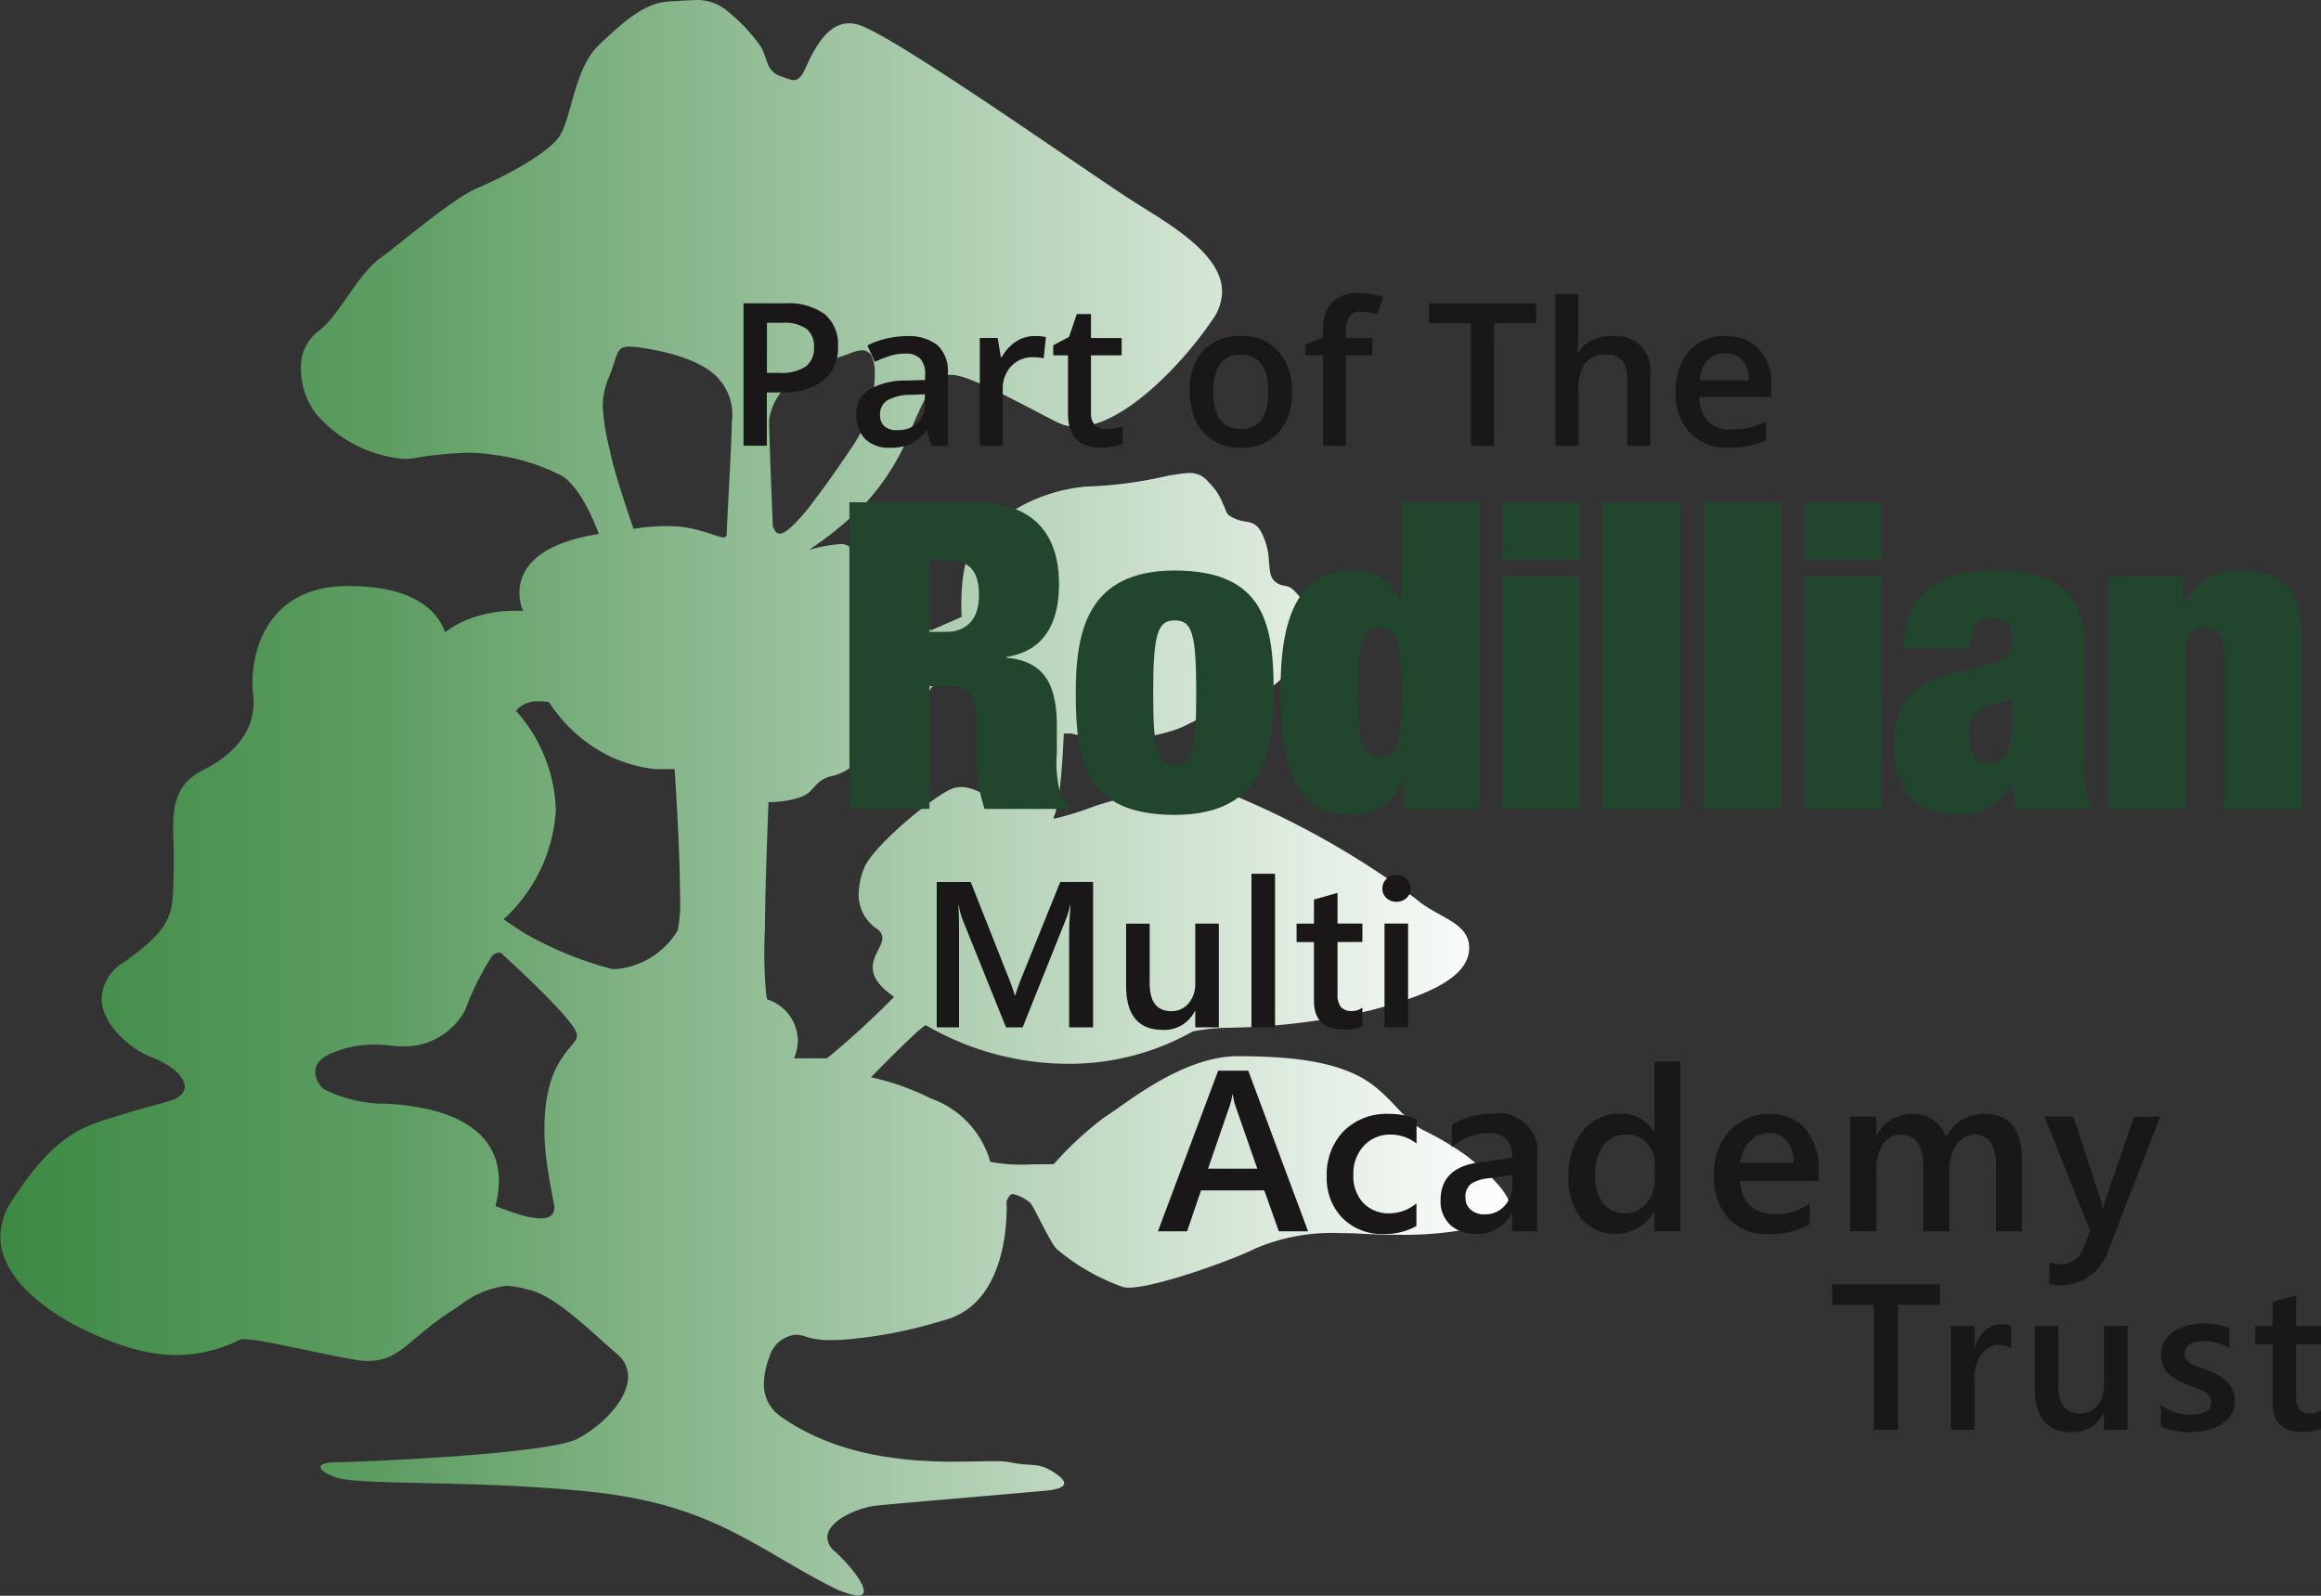 <svg xmlns="http://www.w3.org/2000/svg" xmlns:xlink="http://www.w3.org/1999/xlink" width="128" height="88" viewBox="0 0 128 88">
  <rect x="0" y="0" width="128" height="88" fill="#333333" stroke="none"/>
  <defs>
    <linearGradient id="linear-gradient" y1="1" x2="1" y2="1" gradientUnits="objectBoundingBox">
      <stop offset="0" stop-color="#3c8943"/>
      <stop offset="0.256" stop-color="#5d9d62"/>
      <stop offset="1" stop-color="#fff"/>
    </linearGradient>
  </defs>
  <g id="Group_363" data-name="Group 363" transform="translate(-67.443 -340.902)">
    <g id="Group_46" data-name="Group 46" transform="translate(67.443 340.902)">
      <path id="Path_32" data-name="Path 32" d="M94.994,393.442h0a.38.38,0,0,1,.075.008c.1.1,3.943,3.559,4.184,4.449a.579.579,0,0,1-.165.495,3.347,3.347,0,0,1-.22.275c-.051.063-.106.129-.162.2-.165.223-.305.421-.428.624a5.087,5.087,0,0,0-.425.935v0a7.939,7.939,0,0,0-.326,1.525,12.869,12.869,0,0,0,.039,2.807c.1.836.256,1.667.42,2.475h0l0,.02c.126.625-.209.832-.716.834h-.006a2.606,2.606,0,0,1-.4-.034l-.088-.014-.029,0A6.476,6.476,0,0,1,96,407.85l-.229-.074-.027-.009c-.209-.07-.407-.142-.584-.208l-.045-.016-.249-.095H94.86l-.045-.017-.014-.005-.034-.013h0a5.8,5.8,0,0,0,.192-1.386c0-1.6-.874-3.967-6.228-4.261h0c-.035,0-.07,0-.106,0h-.185a7.5,7.5,0,0,1-3.123-.8l-.032-.023-.008-.006-.043-.034a1.272,1.272,0,0,1-.408-.88c0-.334.184-.693.752-.968h0a5.721,5.721,0,0,1,2.507-.546h.03a7.933,7.933,0,0,1,.875.052h.006l.114.014a3.447,3.447,0,0,0,.433.026,3.8,3.8,0,0,0,3.545-1.977,15.689,15.689,0,0,1,1.474-2.977l.008-.009.021-.023.008-.008a.568.568,0,0,1,.362-.172H95m2.165-13.859h.025a2.794,2.794,0,0,1,.529.044,8.394,8.394,0,0,0,2.881,2.738,7.58,7.58,0,0,0,3.019.959h1.028s.3,4.378.3,7.027a7.715,7.715,0,0,1-.132,1.87,4.44,4.44,0,0,1-3.434,2.132,1.9,1.9,0,0,1-.2-.011,19.8,19.8,0,0,1-4.595-1.847c-.377-.2-1.371-.891-1.371-.891h0l.135-.125a8.861,8.861,0,0,0,2.746-5.888v-.014a8.574,8.574,0,0,0-2.2-5.472h0a1.581,1.581,0,0,1,.96-.513h.048l.128-.005h.127m12.748,5.555a5.675,5.675,0,0,0,1.591-.24c.892-.275.754-.855,1.68-1.164a2.832,2.832,0,0,0,1.989-1.437,3.549,3.549,0,0,1,1.784-1.677,2.371,2.371,0,0,0,1.68-1.505c.583-1.163,2.813-1.575,2.813-1.575h0a2.19,2.19,0,0,0-.138.77,1.86,1.86,0,0,0,.584,1.384,7.381,7.381,0,0,0,1.235,1.061h0s-.412,4.038-.584,4.312a.075.075,0,0,1-.065.035h-.006a1.867,1.867,0,0,1-.585-.286l-.075-.044-.045-.026-.013-.008-.062-.034h0l-.031-.017-.118-.063a2.528,2.528,0,0,0-1.054-.318h-.05a1.358,1.358,0,0,0-.466.084l-.016.005h0l-.051.02c-1.166.514-4.355,3.218-4.8,4.345a3.983,3.983,0,0,0-.306,1.448,2.246,2.246,0,0,0,.991,1.906.63.63,0,0,1,.315.516c0,.455-.535.968-.533,1.623,0,.461.269.993,1.179,1.626h0a46.631,46.631,0,0,1-3.7,3.388h-1.817a2.54,2.54,0,0,0,.209-1,2.423,2.423,0,0,0-1.684-2.249h0a1.891,1.891,0,0,1-.077-.45,25.108,25.108,0,0,1-.055-3.369c.014-1.54.055-3.074.11-4.611.046-1.426.089-2.453.089-2.453h.088m5.072-24.913h.011a.577.577,0,0,1,.537.374l.01.02.007.014a2.4,2.4,0,0,1,.137.912,7.207,7.207,0,0,1-1.3,4.084h0c-.819,1.215-1.473,2.133-2,2.821a10.926,10.926,0,0,1-1.235,1.449c-.336.322-.555.437-.708.437h-.02c-.182-.012-.265-.194-.347-.368l-.013-.026h0s-.006-.151-.017-.406q-.083-1.924-.146-3.85c-.025-.746-.043-1.369-.043-1.632h0a3.272,3.272,0,0,1,2.194-2.6c1.028-.136,1.1-.684,1.784-.89l.031-.01.028-.009.026-.008.028-.01.055-.018c.1-.034.193-.071.287-.107l.038-.014a2.367,2.367,0,0,1,.578-.162c.026,0,.055,0,.08,0h0m-12.841-.2h.083c.079,0,.165.01.263.02h.018c.055.007.115.014.178.023h.02c.134.019.285.043.453.072l.045.008h0c1.989.342,3.358.959,3.978,1.779a2.925,2.925,0,0,1,.618,2.259h0c0,1.026-.275,5.544-.275,6.092,0,.19-.049.264-.174.267h-.006a.59.59,0,0,1-.131-.018h0c-.275-.06-.753-.268-1.542-.455h0a6.586,6.586,0,0,0-1.483-.152h-.023a11.1,11.1,0,0,0-1.786.152s-1.1-3.147-1.3-4.312a12.718,12.718,0,0,1-.4-2.41,4.155,4.155,0,0,1,.334-1.627l.02-.05.008-.019.019-.046h0l.025-.065c.433-1.108.336-1.522,1.055-1.524h.006m3.582-19.1c-.444,0-.918.047-1.423.073-1.3.067-2.468,1.095-3.841,2.4s-1.509,4.107-2.194,5.065-3.018,2.19-4.459,2.8-4.115,2.944-5.418,3.9-2.263,3.217-3.429,4.038a2.481,2.481,0,0,0-.929,2.086,4.128,4.128,0,0,0,.723,2.295l.019.027.062.086a7.186,7.186,0,0,0,4.857,2.522h.085a2.925,2.925,0,0,0,.465-.035h0a19.98,19.98,0,0,1,2.99-.3h.055a8.105,8.105,0,0,1,1.148.079l.13.02h0a11.323,11.323,0,0,1,3.842,1.164c1.165.685,2.057,3.217,2.057,3.217h0c-3.724.575-4.381,2.18-4.381,3.245a2.555,2.555,0,0,0,.2,1h0c-.018,0-.165-.013-.406-.013h0c-.084,0-.178,0-.281.005a7.013,7.013,0,0,0-2.276.44h0l-.051.02-.067.027h0c-.066.028-.127.055-.186.082l-.015.007c-.077.036-.149.069-.214.1h0a4.755,4.755,0,0,0-.771.481h-.019c-.023-.006-.034-.048-.073-.133l0-.006c-.008-.017-.017-.036-.026-.055h0l-.01-.02c-.22-.443-1.054-2.305-5.175-2.31h-.231c-3.944.062-5.12,3.051-5.12,5.345a6.248,6.248,0,0,0,.043.746c.011.113.017.227.017.341,0,1.283-.745,2.692-2.76,3.7-1.466.732-1.677,1.86-1.676,3.245,0,.565.036,1.175.036,1.815,0,.137,0,.277-.005.417-.069,2.4.137,3.08-2.744,5.133a2.462,2.462,0,0,0-1.233,1.994c0,1.478,1.68,2.831,2.672,3.21,1.227.465,1.905,1.13,1.911,1.656a.566.566,0,0,1-.06.26c-.275.55-1.028.55-3.223,1.231s-3.7.89-6.241,4.79a3.613,3.613,0,0,0-.643,1.986c0,2.979,4.288,5.312,7.227,6.159a9.091,9.091,0,0,0,2.517.38h.023a7.973,7.973,0,0,0,3.421-.834.734.734,0,0,1,.076-.024h0a.764.764,0,0,1,.181-.017h0c.789,0,3.174.569,5.367,1h0l.12.024.025,0,.123.024.045.008.123.024.116.021.046.008.037.007a4.827,4.827,0,0,0,.84.081h.012c1.566,0,2.133-1.011,3.909-2.3l.092-.066c.071-.051.145-.1.22-.154l.012-.008.188-.127.015-.01.046-.03h0l.044-.029c.159-.1.31-.2.454-.292a5.2,5.2,0,0,1,2.627-1.124h.038A5.037,5.037,0,0,1,96.5,412l.119.028h0c1.44.342,3.223,2.122,4.869,3.559a1.586,1.586,0,0,1,.593,1.229c0,1.3-1.508,2.762-2.787,3.426-1.715.89-12.483,1.3-13.374,1.3-.481,0-.8.1-.8.266,0,.142.233.334.8.555,1.234.479,8.024.137,14.265.822s8.71,2.875,12.552,4.927l.041.021.02.01.045.024.037.019,0,0,.037.019.047.025.019.01.024.013c.081.042.159.081.235.118a4.86,4.86,0,0,0,1.417.52h.012c.033,0,.064,0,.094,0h0c.888,0-.286-1.54-1.278-2.432a1.051,1.051,0,0,1-.418-.775c0-.91,1.672-1.65,2.749-1.76,1.372-.137,7.888-.684,9.327-.821.709-.068.986-.22.986-.41s-.293-.44-.712-.685c-.823-.478-1.029-.206-2.332-.478l-.026-.006a4.553,4.553,0,0,0-.74-.043h-.309c-.2,0-.418.007-.653.012h-.08l-.345.007h-.055c-.231,0-.475.007-.729.007h0c-.147,0-.3,0-.449,0-2.618-.033-6.2-.39-9.15-2.455l-.08-.055a2.133,2.133,0,0,1-.9-1.81,4.21,4.21,0,0,1,.286-1.407l.005-.014.021-.055,0-.01a1.68,1.68,0,0,1,1.452-1.194h.014a1.609,1.609,0,0,1,.521.1h0l.036.013h0l.043.015a4.465,4.465,0,0,0,1.368.165h.006c.179,0,.37-.005.571-.015a24.687,24.687,0,0,0,5.158-.948l.026-.007.1-.027.165-.048.041-.012.275-.081c3.06-.922,3.3-4.9,3.3-6.135,0-.232-.009-.367-.009-.367h0s.137-.41.344-.41a2.125,2.125,0,0,1,.96.479c.205.2,1.028,2.052,1.44,2.53a11.681,11.681,0,0,0,3.7,2.122h0l.02.005a1.286,1.286,0,0,0,.275.025h0c1.4,0,5.225-1.347,6.725-2.035l.024-.011.055-.025.013-.006.11-.055h0l.046-.023h0a10.764,10.764,0,0,1,4.644-.855h.02q.492,0,1.009.026h.033l.123.007h0l.176.01c.579.031,1.189.049,1.809.049h.023a19.4,19.4,0,0,0,5.254-.608c.073-.021.144-.043.214-.065.551-.178.766-.462.767-.8,0-.955-1.735-2.324-2.344-2.831a16.534,16.534,0,0,0-2.538-1.506c-1.166-.685-1.851-2.053-3.358-2.874s-3.634-1.163-6.79-1.163-6.378,2.8-7.338,3.355a18.875,18.875,0,0,0-2.812,2.6s-.551.011-1.215.011h-.04a9.19,9.19,0,0,1-2.238-.139l-.006-.008a5.213,5.213,0,0,0-3.291-3.492,13.7,13.7,0,0,0-3.291-1.163h0s2.605-2.669,3.017-2.875l.076.043.124.069.029.015.04.023a15.661,15.661,0,0,0,7.5,1.98h.03a13.874,13.874,0,0,0,6.937-1.785l.007,0a11.19,11.19,0,0,1,2.125-.205,37.389,37.389,0,0,0,7.682-.959c2.881-.752,5.281-1.712,5.419-3.286,0-.055.007-.11.007-.161,0-1.43-1.766-1.657-2.957-2.713a47.083,47.083,0,0,0-9.67-5.544l-.08-.034a7.182,7.182,0,0,0-2.761-.495h-.029a15.648,15.648,0,0,0-4.121.66q-.269.076-.524.153l-.052.016h0l-.055.018-.013,0-.045.013-.024.008-.035.011-.3.1a18.175,18.175,0,0,1-2.178.68h0c-.068,0-.094-.025-.073-.081a.153.153,0,0,1,.011-.024h0c.412-.753.55-4.585.55-4.585h.412a12.01,12.01,0,0,0,2.263.342,10.778,10.778,0,0,0,3.017-.411c1.3-.342,1.234-.684,3.358-1.3a7.047,7.047,0,0,0,3.018-1.711,5.641,5.641,0,0,0,1.647-2.53,1.533,1.533,0,0,0,.114-.532c0-.535-.392-.871-.869-1.453-.618-.753-.687-.411-1.166-.684s-.412-.753-.481-1.164a3.762,3.762,0,0,0-.412-1.643c-.411-.753-.823-.479-1.44-.753s-.412-.342-.687-.821a3.1,3.1,0,0,0-.755-1.164l-.055-.058a1.288,1.288,0,0,0-1-.486h-.046a5.3,5.3,0,0,0-.639.069c-.11.016-.227.033-.355.051l-.049.007-.055.007h0a23.144,23.144,0,0,1-4.6.617,9.242,9.242,0,0,0-6.1,3.08c-.672.766-.771,2.468-.771,3.423,0,.411.018.683.018.683h0l-1.714.753s-1.167-1.711-2.194-3.011-1.989-1.3-2.331-1.643l-.006-.005a.692.692,0,0,0-.445-.107h0a7.614,7.614,0,0,0-1.659.3l-.08.023h0a19.037,19.037,0,0,0,3.087-2.533,12.968,12.968,0,0,0,2.606-4.243c.616-1.437,1.166-2.67,1.988-2.875h0a.754.754,0,0,1,.165-.007h0c.922,0,3.185,1.237,5.429,2.4l.018.01.042.021.024.012.077.04.04.02.08.041.024.012.1.051.028.014.042.02.01,0a2.33,2.33,0,0,0,1.022.226h0c.068,0,.137,0,.206-.007,2.45-.176,5.572-3.4,7.258-5.88l.03-.044a2.7,2.7,0,0,0,.515-1.515c.008-2.194-3.2-3.89-5.11-5.126-2.335-1.5-12.827-8.9-14.886-9.581h0a1.8,1.8,0,0,0-.564-.1h-.013c-1.533.01-2.243,2.269-2.58,2.815a.544.544,0,0,1-.058.08l-.007.008-.015.015-.035.034a.51.51,0,0,1-.347.183h-.006a.59.59,0,0,1-.117-.013,4.124,4.124,0,0,1-.515-.172l-.015-.006-.029-.011-.036-.013-.05-.018h0c-.754-.275-.686-.959-1.029-1.575a9.252,9.252,0,0,0-1.853-1.985,2.56,2.56,0,0,0-1.872-.62" transform="translate(-67.443 -340.902)" fill="url(#linear-gradient)"/>
      <g id="Layer_3" data-name="Layer 3" transform="translate(46.845 27.699)">
        <g id="Group_25" data-name="Group 25">
          <g id="Group_24" data-name="Group 24">
            <path id="Path_34" data-name="Path 34" d="M152.533,391.267h6.906c3.37,0,4.651,1.895,4.651,4.5,0,2.249-.881,3.718-2.895,4.026v.048c2.136.19,2.776,1.54,2.776,3.789v1.444a6.891,6.891,0,0,0,.214,2.345,1.151,1.151,0,0,0,.5.521v.236h-4.7a8.878,8.878,0,0,1-.427-3.22v-1.137c0-1.918-.381-2.415-1.448-2.415h-1.163v6.771h-4.413Zm4.413,7.149h.881c1.257,0,1.85-.8,1.85-2.013,0-1.375-.545-1.966-1.872-1.966h-.859Z" transform="translate(-152.533 -391.267)" fill="#22462d"/>
          </g>
        </g>
        <g id="Group_27" data-name="Group 27" transform="translate(12.482 3.763)">
          <g id="Group_26" data-name="Group 26">
            <path id="Path_35" data-name="Path 35" d="M180.662,411.585c-5.006,0-5.457-3.055-5.457-6.749,0-3.363.64-6.726,5.457-6.726,5.007,0,5.457,3.055,5.457,6.75,0,3.363-.641,6.725-5.457,6.725m0-2.747c.972,0,1.186-.757,1.186-3.978,0-3.245-.214-4-1.186-4-.949,0-1.187.758-1.187,4,0,3.22.238,3.978,1.187,3.978" transform="translate(-175.205 -398.11)" fill="#22462d"/>
          </g>
        </g>
        <g id="Group_29" data-name="Group 29" transform="translate(23.779)">
          <g id="Group_28" data-name="Group 28">
            <path id="Path_36" data-name="Path 36" d="M202.388,391.267h4.273v16.907h-4.129v-1.752h-.046a2.8,2.8,0,0,1-2.918,2.084c-2.871,0-3.843-2.273-3.843-7.009,0-4.831,1.566-6.465,3.937-6.465a2.553,2.553,0,0,1,2.681,1.776h.048v-5.541ZM201.2,405.333c.972,0,1.186-.805,1.186-3.552,0-2.771-.214-3.575-1.186-3.575-1,0-1.211.805-1.211,3.575,0,2.746.214,3.552,1.211,3.552" transform="translate(-195.725 -391.267)" fill="#22462d"/>
          </g>
        </g>
        <g id="Group_31" data-name="Group 31" transform="translate(35.999)">
          <g id="Group_30" data-name="Group 30">
            <path id="Path_37" data-name="Path 37" d="M217.922,391.267h4.271v3.173h-4.271Zm0,4.1h4.271v12.811h-4.271Z" transform="translate(-217.922 -391.267)" fill="#22462d"/>
          </g>
        </g>
        <g id="Group_33" data-name="Group 33" transform="translate(41.547)">
          <g id="Group_32" data-name="Group 32">
            <path id="Path_38" data-name="Path 38" d="M228,391.267h4.271v16.907H228Z" transform="translate(-228 -391.267)" fill="#22462d"/>
          </g>
        </g>
        <g id="Group_35" data-name="Group 35" transform="translate(47.1)">
          <g id="Group_34" data-name="Group 34">
            <path id="Path_39" data-name="Path 39" d="M238.086,391.267h4.271v16.907h-4.271Z" transform="translate(-238.086 -391.267)" fill="#22462d"/>
          </g>
        </g>
        <g id="Group_37" data-name="Group 37" transform="translate(52.652)">
          <g id="Group_36" data-name="Group 36">
            <path id="Path_40" data-name="Path 40" d="M248.171,391.267h4.271v3.173h-4.271Zm0,4.1h4.271v12.811h-4.271Z" transform="translate(-248.171 -391.267)" fill="#22462d"/>
          </g>
        </g>
        <g id="Group_39" data-name="Group 39" transform="translate(57.61 3.764)">
          <g id="Group_38" data-name="Group 38">
            <path id="Path_41" data-name="Path 41" d="M263.94,411.255a8.816,8.816,0,0,1-.261-1.444h-.048a3.022,3.022,0,0,1-2.894,1.776c-2.563,0-3.56-1.562-3.56-3.765,0-2.369.83-3.481,3.56-4.121l1.685-.4c.925-.213,1.257-.615,1.257-1.4s-.357-1.184-1.092-1.184c-.807,0-1.186.355-1.211,1.7h-3.7c0-3.671,2.965-4.311,4.912-4.311,2.989,0,5.078.782,5.078,4.121v6.253a6.106,6.106,0,0,0,.4,2.77Zm-.261-4.641v-1.54h-.048c-.238.33-.83.308-1.447.592a1.545,1.545,0,0,0-.878,1.657c0,.852.4,1.4,1.046,1.4.95,0,1.329-.71,1.329-2.107" transform="translate(-257.177 -398.112)" fill="#22462d"/>
          </g>
        </g>
        <g id="Group_41" data-name="Group 41" transform="translate(69.425 3.756)">
          <g id="Group_40" data-name="Group 40">
            <path id="Path_42" data-name="Path 42" d="M278.639,398.437h4.129V400h.047a3.136,3.136,0,0,1,3.109-1.895c1.872,0,3.346.734,3.346,3.481v9.662H285v-8.454c0-1.066-.284-1.516-1.046-1.516s-1.046.45-1.046,1.516v8.454h-4.271V398.437Z" transform="translate(-278.636 -398.097)" fill="#22462d"/>
          </g>
        </g>
      </g>
      <g id="Group_42" data-name="Group 42" transform="translate(51.66 48.185)">
        <path id="Path_43" data-name="Path 43" d="M169.9,437.358H168.58v-5.186q0-.637.078-1.56h-.023a5.44,5.44,0,0,1-.22.755l-2.4,5.991H165.1l-2.4-5.946a5.479,5.479,0,0,1-.213-.8h-.023q.045.481.045,1.571v5.174h-1.232v-8.014h1.875l2.111,5.335a8.172,8.172,0,0,1,.314.917h.027q.207-.632.336-.939l2.15-5.315H169.9Z" transform="translate(-161.278 -428.888)" fill="#1a1718"/>
        <path id="Path_44" data-name="Path 44" d="M185.362,439.234h-1.3v-.9h-.023a1.872,1.872,0,0,1-1.758,1.039q-2.033,0-2.033-2.436v-3.42h1.3V436.8q0,1.54,1.192,1.54a1.2,1.2,0,0,0,.949-.425,1.628,1.628,0,0,0,.373-1.112v-3.29h1.3Z" transform="translate(-169.805 -430.765)" fill="#1a1718"/>
        <path id="Path_45" data-name="Path 45" d="M194.1,436.986h-1.3v-8.469h1.3Z" transform="translate(-175.443 -428.517)" fill="#1a1718"/>
        <path id="Path_46" data-name="Path 46" d="M200.95,437.788a2.25,2.25,0,0,1-1,.189q-1.669,0-1.669-1.595v-3.238h-.958v-1.017h.958V430.8l1.3-.368v1.693h1.371v1.018h-1.371V436a1.129,1.129,0,0,0,.184.726.768.768,0,0,0,.617.22.893.893,0,0,0,.57-.189Z" transform="translate(-177.478 -429.379)" fill="#1a1718"/>
        <path id="Path_47" data-name="Path 47" d="M206.694,430.118a.781.781,0,0,1-.546-.206.678.678,0,0,1-.227-.526.7.7,0,0,1,.227-.531.772.772,0,0,1,.546-.213.8.8,0,0,1,.56.213.694.694,0,0,1,.23.531.685.685,0,0,1-.23.518A.789.789,0,0,1,206.694,430.118Zm.644,6.924h-1.3v-5.725h1.3Z" transform="translate(-181.344 -428.573)" fill="#1a1718"/>
      </g>
      <g id="Group_43" data-name="Group 43" transform="translate(101.042 70.829)">
        <path id="Path_48" data-name="Path 48" d="M256.917,470.82H254.61V477.7h-1.333V470.82h-2.3v-1.129h5.941Z" transform="translate(-250.976 -469.691)" fill="#1a1718"/>
        <path id="Path_49" data-name="Path 49" d="M266.185,475.007a1.081,1.081,0,0,0-.678-.184,1.161,1.161,0,0,0-.963.52,2.317,2.317,0,0,0-.385,1.414v2.738h-1.3v-5.722h1.3v1.179h.023a1.992,1.992,0,0,1,.585-.941,1.326,1.326,0,0,1,.881-.339,1.1,1.1,0,0,1,.538.107Z" transform="translate(-256.317 -471.481)" fill="#1a1718"/>
        <path id="Path_50" data-name="Path 50" d="M276.392,479.578h-1.3v-.905h-.023a1.872,1.872,0,0,1-1.758,1.039q-2.033,0-2.033-2.436v-3.42h1.3v3.286q0,1.543,1.192,1.543a1.206,1.206,0,0,0,.949-.425,1.63,1.63,0,0,0,.373-1.113v-3.292h1.3Z" transform="translate(-260.102 -471.564)" fill="#1a1718"/>
        <path id="Path_51" data-name="Path 51" d="M283.9,479.291v-1.2a2.6,2.6,0,0,0,1.607.553q1.176,0,1.176-.693a.546.546,0,0,0-.1-.33.959.959,0,0,0-.271-.242,2.2,2.2,0,0,0-.4-.191c-.155-.055-.33-.119-.517-.189a5.534,5.534,0,0,1-.636-.3,1.891,1.891,0,0,1-.47-.355,1.339,1.339,0,0,1-.282-.45,1.656,1.656,0,0,1-.1-.587,1.356,1.356,0,0,1,.2-.729,1.7,1.7,0,0,1,.527-.531,2.557,2.557,0,0,1,.75-.324,3.475,3.475,0,0,1,.869-.11,3.969,3.969,0,0,1,1.422.24v1.135a2.4,2.4,0,0,0-1.389-.414,1.81,1.81,0,0,0-.445.05,1.14,1.14,0,0,0-.339.14.685.685,0,0,0-.22.215.507.507,0,0,0-.079.275.588.588,0,0,0,.079.313.7.7,0,0,0,.232.227,2.008,2.008,0,0,0,.369.179c.144.055.309.11.5.176q.338.137.661.307a2.276,2.276,0,0,1,.5.355,1.4,1.4,0,0,1,.319.459,1.561,1.561,0,0,1,.11.618,1.412,1.412,0,0,1-.2.76,1.678,1.678,0,0,1-.537.537,2.53,2.53,0,0,1-.776.315,4.007,4.007,0,0,1-.927.1A3.905,3.905,0,0,1,283.9,479.291Z" transform="translate(-265.776 -471.457)" fill="#1a1718"/>
        <path id="Path_52" data-name="Path 52" d="M296.979,478.135a2.256,2.256,0,0,1-1,.189q-1.669,0-1.669-1.595v-3.236h-.96v-1.017h.958v-1.325l1.3-.368v1.693h1.372v1.017h-1.371v2.86a1.126,1.126,0,0,0,.184.727.769.769,0,0,0,.617.22.893.893,0,0,0,.57-.189Z" transform="translate(-270.021 -470.182)" fill="#1a1718"/>
      </g>
      <g id="Group_44" data-name="Group 44" transform="translate(63.857 58.537)">
        <path id="Path_53" data-name="Path 53" d="M191.714,457.119H190.1l-.8-2.255h-3.49l-.767,2.255h-1.609l3.323-8.857h1.659Zm-2.8-3.453-1.231-3.533a3.963,3.963,0,0,1-.118-.555h-.025a3.676,3.676,0,0,1-.124.555l-1.218,3.533Z" transform="translate(-183.433 -447.755)" fill="#1a1718"/>
        <path id="Path_54" data-name="Path 54" d="M205.287,458.778a3.548,3.548,0,0,1-1.8.44,3.053,3.053,0,0,1-2.277-.88,3.115,3.115,0,0,1-.867-2.283,3.427,3.427,0,0,1,.932-2.511,3.335,3.335,0,0,1,2.491-.948,3.649,3.649,0,0,1,1.528.3v1.334a2.324,2.324,0,0,0-1.41-.495,1.966,1.966,0,0,0-1.491.614,2.243,2.243,0,0,0-.582,1.609,2.14,2.14,0,0,0,.547,1.55,1.946,1.946,0,0,0,1.47.569,2.3,2.3,0,0,0,1.461-.55Z" transform="translate(-191.031 -449.705)" fill="#1a1718"/>
        <path id="Path_55" data-name="Path 55" d="M217.082,459.066H215.69v-.99h-.025a2.1,2.1,0,0,1-1.927,1.136,2.028,2.028,0,0,1-1.463-.506,1.77,1.77,0,0,1-.529-1.341q0-1.79,2.066-2.09l1.882-.266q0-1.352-1.287-1.353a3.059,3.059,0,0,0-2.042.779v-1.254a4.459,4.459,0,0,1,2.312-.593,2.1,2.1,0,0,1,2.4,2.359Zm-1.386-3.107-1.33.186a2.111,2.111,0,0,0-.931.3.873.873,0,0,0-.313.77.836.836,0,0,0,.289.66,1.111,1.111,0,0,0,.771.257,1.425,1.425,0,0,0,1.086-.46,1.631,1.631,0,0,0,.43-1.158Z" transform="translate(-196.158 -449.702)" fill="#1a1718"/>
        <path id="Path_56" data-name="Path 56" d="M230.735,456.7H229.3V455.63h-.025a2.478,2.478,0,0,1-4.007.373,3.519,3.519,0,0,1-.7-2.313,3.836,3.836,0,0,1,.777-2.514,2.548,2.548,0,0,1,2.07-.945,1.983,1.983,0,0,1,1.863,1.025h.025v-3.916h1.436Zm-1.418-2.89v-.828a1.613,1.613,0,0,0-.44-1.143,1.469,1.469,0,0,0-1.12-.469,1.511,1.511,0,0,0-1.266.6,2.67,2.67,0,0,0-.46,1.662,2.385,2.385,0,0,0,.44,1.522,1.44,1.44,0,0,0,1.191.559,1.492,1.492,0,0,0,1.195-.541,2.036,2.036,0,0,0,.46-1.361Z" transform="translate(-201.918 -447.341)" fill="#1a1718"/>
        <path id="Path_57" data-name="Path 57" d="M244.9,456.294h-4.32a1.818,1.818,0,0,0,.542,1.352,2.014,2.014,0,0,0,1.42.476,3.13,3.13,0,0,0,1.863-.6v1.155a4.255,4.255,0,0,1-2.29.543,2.832,2.832,0,0,1-2.193-.861,3.439,3.439,0,0,1-.8-2.425,3.371,3.371,0,0,1,.876-2.406,2.872,2.872,0,0,1,2.176-.929,2.5,2.5,0,0,1,2.012.834,3.46,3.46,0,0,1,.712,2.316Zm-1.386-1.013a1.851,1.851,0,0,0-.365-1.2,1.223,1.223,0,0,0-.991-.429,1.4,1.4,0,0,0-1.049.45,2.063,2.063,0,0,0-.529,1.18Z" transform="translate(-208.461 -449.703)" fill="#1a1718"/>
        <path id="Path_58" data-name="Path 58" d="M262.268,459.069h-1.436v-3.446a2.794,2.794,0,0,0-.281-1.44,1.038,1.038,0,0,0-.95-.444,1.146,1.146,0,0,0-.957.562,2.291,2.291,0,0,0-.393,1.347v3.421h-1.443v-3.562q0-1.766-1.25-1.766a1.13,1.13,0,0,0-.956.532,2.331,2.331,0,0,0-.374,1.375v3.421h-1.436v-6.325h1.436v1h.025a2.2,2.2,0,0,1,2-1.149,1.893,1.893,0,0,1,1.148.361,1.806,1.806,0,0,1,.671.948,2.263,2.263,0,0,1,2.1-1.31q2.092,0,2.092,2.576Z" transform="translate(-214.607 -449.706)" fill="#1a1718"/>
        <path id="Path_59" data-name="Path 59" d="M278.634,452.866l-2.859,7.338a2.769,2.769,0,0,1-2.5,1.964,2.978,2.978,0,0,1-.755-.081V460.9a1.99,1.99,0,0,0,.619.11,1.277,1.277,0,0,0,1.2-.791l.427-1.037-2.519-6.313h1.591l1.51,4.6c.016.058.055.21.11.457h.031q.031-.142.11-.444l1.584-4.608Z" transform="translate(-223.352 -449.827)" fill="#1a1718"/>
      </g>
    </g>
    <g id="Part_of_The" data-name="Part of The" transform="translate(108.452 357.065)" style="isolation: isolate">
      <g id="Group_362" data-name="Group 362" style="isolation: isolate">
        <path id="Path_962" data-name="Path 962" d="M147.136,373.691a2.29,2.29,0,0,1-.807,1.885,3.561,3.561,0,0,1-2.3.655h-.817v2.938h-1.285v-7.852H144.2a3.428,3.428,0,0,1,2.207.6A2.16,2.16,0,0,1,147.136,373.691Zm-3.919,1.461h.683a2.448,2.448,0,0,0,1.452-.344,1.249,1.249,0,0,0,.462-1.074,1.217,1.217,0,0,0-.414-1.01,2.047,2.047,0,0,0-1.29-.333h-.892Z" transform="translate(-141.932 -370.753)" fill="#1a1718"/>
        <path id="Path_963" data-name="Path 963" d="M157.37,380.646l-.253-.827h-.043a2.444,2.444,0,0,1-.865.739,2.747,2.747,0,0,1-1.119.2,1.893,1.893,0,0,1-1.368-.472,1.768,1.768,0,0,1-.492-1.337,1.571,1.571,0,0,1,.683-1.386,3.94,3.94,0,0,1,2.08-.51l1.027-.032V376.7a1.2,1.2,0,0,0-.266-.851,1.085,1.085,0,0,0-.825-.282,2.855,2.855,0,0,0-.876.135,6.619,6.619,0,0,0-.807.317l-.409-.9a4.391,4.391,0,0,1,1.059-.384,4.9,4.9,0,0,1,1.086-.131,2.575,2.575,0,0,1,1.713.494,1.934,1.934,0,0,1,.578,1.552v4Zm-1.882-.86a1.565,1.565,0,0,0,1.1-.384,1.393,1.393,0,0,0,.417-1.077v-.516l-.764.032a2.614,2.614,0,0,0-1.3.3.9.9,0,0,0-.406.814.793.793,0,0,0,.237.615A1.019,1.019,0,0,0,155.488,379.787Z" transform="translate(-147.01 -372.23)" fill="#1a1718"/>
        <path id="Path_964" data-name="Path 964" d="M168.61,374.6a3.054,3.054,0,0,1,.629.053l-.124,1.176a2.391,2.391,0,0,0-.559-.064,1.622,1.622,0,0,0-1.229.494,1.784,1.784,0,0,0-.47,1.284v3.1h-1.264v-5.94h.989l.166,1.047h.065a2.353,2.353,0,0,1,.771-.843A1.833,1.833,0,0,1,168.61,374.6Z" transform="translate(-152.567 -372.23)" fill="#1a1718"/>
        <path id="Path_965" data-name="Path 965" d="M175.866,378.74a3.074,3.074,0,0,0,.925-.145v.95a2.546,2.546,0,0,1-.541.154,3.713,3.713,0,0,1-.685.062q-1.8,0-1.8-1.89v-3.2h-.812v-.558l.871-.462.43-1.257h.78v1.321h1.693v.956h-1.693v3.179a.893.893,0,0,0,.228.674A.833.833,0,0,0,175.866,378.74Z" transform="translate(-155.877 -371.237)" fill="#1a1718"/>
        <path id="Path_966" data-name="Path 966" d="M192.258,377.666a3.241,3.241,0,0,1-.748,2.272,2.679,2.679,0,0,1-2.081.816,2.847,2.847,0,0,1-1.473-.376,2.482,2.482,0,0,1-.984-1.079,3.672,3.672,0,0,1-.344-1.633,3.219,3.219,0,0,1,.742-2.256,2.691,2.691,0,0,1,2.091-.811,2.621,2.621,0,0,1,2.043.829A3.2,3.2,0,0,1,192.258,377.666Zm-4.328,0q0,2.057,1.522,2.057,1.505,0,1.505-2.057,0-2.036-1.516-2.035a1.293,1.293,0,0,0-1.153.526A2.669,2.669,0,0,0,187.93,377.666Z" transform="translate(-162.022 -372.23)" fill="#1a1718"/>
        <path id="Path_967" data-name="Path 967" d="M201.89,373.724h-1.452v4.984H199.17v-4.984h-.979v-.591l.979-.387v-.387a2.159,2.159,0,0,1,.494-1.56,2.024,2.024,0,0,1,1.511-.508,4.05,4.05,0,0,1,1.312.22l-.333.956a2.907,2.907,0,0,0-.892-.151.726.726,0,0,0-.627.266,1.335,1.335,0,0,0-.2.8v.387h1.452Z" transform="translate(-167.218 -370.292)" fill="#1a1718"/>
        <path id="Path_968" data-name="Path 968" d="M214.181,379.169H212.9v-6.751h-2.312v-1.1h5.908v1.1h-2.312Z" transform="translate(-172.788 -370.753)" fill="#1a1718"/>
        <path id="Path_969" data-name="Path 969" d="M228.491,378.756h-1.269V375.1a1.6,1.6,0,0,0-.277-1.026,1.071,1.071,0,0,0-.879-.338,1.4,1.4,0,0,0-1.169.475,2.618,2.618,0,0,0-.373,1.592v2.949H223.26V370.4h1.263v2.122a9.776,9.776,0,0,1-.065,1.09h.081a1.752,1.752,0,0,1,.718-.666,2.316,2.316,0,0,1,1.072-.236,1.917,1.917,0,0,1,2.161,2.175Z" transform="translate(-178.486 -370.34)" fill="#1a1718"/>
        <path id="Path_970" data-name="Path 970" d="M238.263,380.754a2.879,2.879,0,0,1-2.17-.808,3.067,3.067,0,0,1-.782-2.226,3.364,3.364,0,0,1,.726-2.288,2.51,2.51,0,0,1,1.995-.832,2.452,2.452,0,0,1,1.86.714,2.73,2.73,0,0,1,.683,1.966v.682h-3.962a1.954,1.954,0,0,0,.467,1.329,1.631,1.631,0,0,0,1.242.465,4.609,4.609,0,0,0,.982-.1,5.085,5.085,0,0,0,.976-.33v1.026a3.884,3.884,0,0,1-.935.311A5.774,5.774,0,0,1,238.263,380.754Zm-.231-5.2a1.27,1.27,0,0,0-.965.381,1.816,1.816,0,0,0-.433,1.112h2.7a1.646,1.646,0,0,0-.355-1.115A1.215,1.215,0,0,0,238.031,375.555Z" transform="translate(-183.902 -372.23)" fill="#1a1718"/>
      </g>
    </g>
  </g>
</svg>
